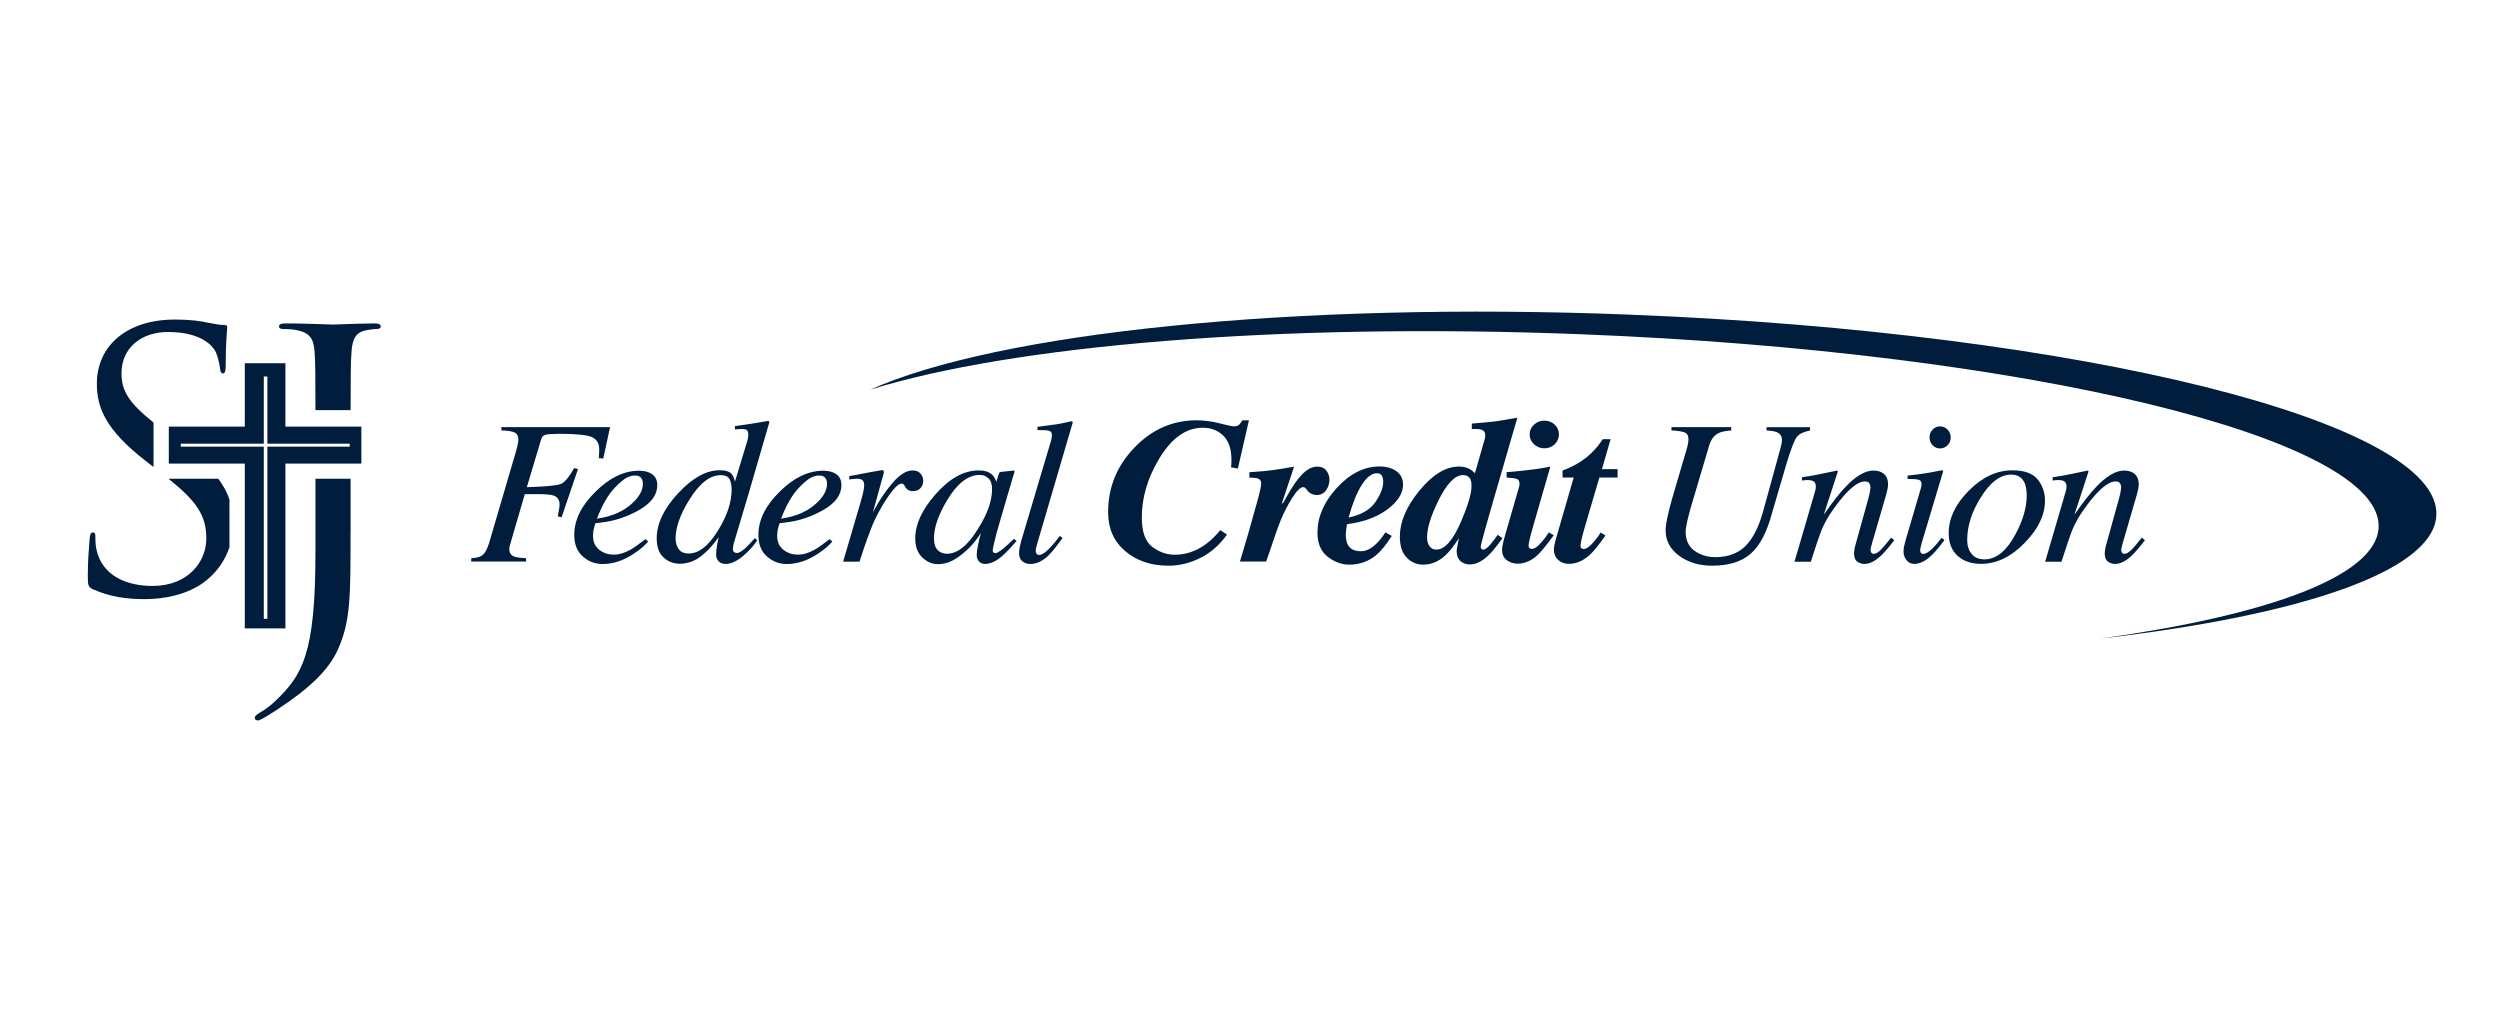 <svg width="133" height="54" viewBox="0 0 133 54" fill="none" xmlns="http://www.w3.org/2000/svg">
<path d="M25.066 29.702C25.339 29.68 25.523 29.635 25.628 29.562C25.785 29.455 25.916 29.231 26.02 28.891L27.441 24.045C27.474 23.927 27.5 23.823 27.521 23.739C27.56 23.585 27.578 23.47 27.578 23.388C27.578 23.197 27.509 23.071 27.373 23.006C27.236 22.942 27.004 22.905 26.674 22.899V22.723H32.456L32.093 24.393L31.856 24.376C31.867 24.258 31.873 24.169 31.873 24.11C31.876 24.023 31.879 23.958 31.879 23.91C31.879 23.579 31.743 23.357 31.469 23.245C31.196 23.135 30.628 23.079 29.763 23.079C29.394 23.079 29.15 23.096 29.028 23.127C28.907 23.158 28.826 23.239 28.791 23.368L28.027 25.918C29.023 25.89 29.623 25.831 29.834 25.747C30.045 25.659 30.28 25.379 30.544 24.901L30.75 24.955L29.876 27.521L29.671 27.468C29.712 27.257 29.739 27.117 29.751 27.044C29.763 26.973 29.769 26.903 29.769 26.841C29.769 26.591 29.659 26.431 29.433 26.358C29.293 26.311 29.011 26.288 28.582 26.288H27.92L27.209 28.725C27.153 28.916 27.12 29.031 27.111 29.071C27.102 29.113 27.096 29.16 27.096 29.217C27.096 29.41 27.182 29.54 27.352 29.607C27.462 29.649 27.673 29.68 27.988 29.697V29.874H25.069V29.697L25.066 29.702Z" fill="#001D3D"/>
<path d="M31.683 26.154C32.432 25.413 33.205 25.042 34.002 25.042C34.296 25.042 34.531 25.107 34.706 25.236C34.878 25.365 34.968 25.556 34.968 25.808C34.968 26.322 34.65 26.76 34.013 27.125C33.377 27.49 32.705 27.715 32.004 27.796L31.68 27.833C31.629 27.979 31.596 28.097 31.579 28.184C31.561 28.271 31.549 28.38 31.549 28.512C31.549 28.827 31.659 29.071 31.876 29.245C32.093 29.419 32.352 29.506 32.649 29.506C32.946 29.506 33.234 29.416 33.55 29.239C33.731 29.136 33.993 28.95 34.337 28.683L34.486 28.807C34.317 29.009 34.073 29.22 33.755 29.433C33.193 29.815 32.625 30.006 32.06 30.006C31.659 30.006 31.308 29.871 31.005 29.604C30.702 29.338 30.55 28.953 30.55 28.453C30.55 27.662 30.928 26.895 31.686 26.154H31.683ZM33.52 26.873C33.975 26.494 34.201 26.117 34.201 25.741C34.201 25.606 34.168 25.497 34.1 25.418C34.031 25.337 33.93 25.297 33.799 25.297C33.553 25.297 33.312 25.396 33.077 25.595C32.842 25.794 32.628 26.016 32.438 26.266C32.239 26.558 32.078 26.839 31.962 27.106C31.897 27.249 31.828 27.409 31.757 27.591C32.479 27.49 33.068 27.252 33.52 26.873Z" fill="#001D3D"/>
<path d="M38.926 25.224C38.998 25.302 39.057 25.437 39.099 25.625L39.765 23.429C39.782 23.368 39.794 23.314 39.8 23.267C39.806 23.219 39.809 23.177 39.809 23.14C39.809 23 39.782 22.913 39.726 22.876C39.672 22.84 39.592 22.823 39.491 22.823C39.426 22.823 39.366 22.823 39.313 22.829C39.259 22.831 39.185 22.837 39.096 22.846V22.669C39.524 22.615 40.118 22.523 40.879 22.391L40.93 22.444L40.918 22.503L39.8 26.352L39.039 28.899C39.024 28.958 39.013 29.008 39.004 29.059C38.995 29.106 38.989 29.151 38.989 29.191C38.989 29.289 39.016 29.351 39.066 29.379C39.117 29.407 39.161 29.421 39.2 29.421C39.31 29.421 39.467 29.328 39.669 29.146C39.788 29.033 39.952 28.862 40.157 28.629L40.288 28.747L40.208 28.859C40.068 29.056 39.886 29.258 39.666 29.46C39.274 29.822 38.923 30.002 38.611 30.002C38.507 30.002 38.415 29.98 38.332 29.938C38.177 29.85 38.097 29.699 38.097 29.477C38.097 29.401 38.109 29.283 38.13 29.118C38.153 28.955 38.186 28.772 38.234 28.579C37.945 28.991 37.63 29.331 37.288 29.595C36.946 29.859 36.572 29.991 36.167 29.991C35.837 29.991 35.552 29.881 35.305 29.66C35.059 29.438 34.937 29.098 34.937 28.638C34.937 27.86 35.317 27.06 36.078 26.24C36.836 25.423 37.574 25.016 38.293 25.016C38.593 25.016 38.807 25.083 38.932 25.218L38.926 25.224ZM36.102 29.202C36.209 29.365 36.388 29.446 36.64 29.446C37.181 29.446 37.702 29.036 38.201 28.216C38.682 27.447 38.923 26.717 38.923 26.029C38.923 25.813 38.885 25.631 38.81 25.49C38.733 25.347 38.581 25.277 38.347 25.277C37.767 25.277 37.208 25.715 36.667 26.594C36.182 27.377 35.942 28.059 35.942 28.638C35.942 28.857 35.995 29.045 36.099 29.207L36.102 29.202Z" fill="#001D3D"/>
<path d="M41.48 26.154C42.229 25.413 43.002 25.042 43.798 25.042C44.093 25.042 44.328 25.107 44.503 25.236C44.678 25.365 44.764 25.556 44.764 25.808C44.764 26.322 44.446 26.76 43.81 27.125C43.174 27.49 42.502 27.715 41.801 27.796L41.477 27.833C41.429 27.979 41.393 28.097 41.376 28.184C41.358 28.271 41.346 28.38 41.346 28.512C41.346 28.827 41.456 29.071 41.673 29.245C41.89 29.419 42.148 29.506 42.446 29.506C42.743 29.506 43.031 29.416 43.346 29.239C43.528 29.136 43.789 28.95 44.134 28.683L44.283 28.807C44.114 29.009 43.87 29.22 43.552 29.433C42.99 29.815 42.422 30.006 41.857 30.006C41.456 30.006 41.105 29.871 40.802 29.604C40.498 29.338 40.347 28.953 40.347 28.453C40.347 27.662 40.724 26.895 41.483 26.154H41.48ZM43.317 26.873C43.772 26.494 43.998 26.117 43.998 25.741C43.998 25.606 43.965 25.497 43.897 25.418C43.828 25.337 43.727 25.297 43.596 25.297C43.349 25.297 43.109 25.396 42.874 25.595C42.639 25.794 42.425 26.016 42.235 26.266C42.035 26.558 41.875 26.839 41.759 27.106C41.694 27.249 41.625 27.409 41.554 27.591C42.276 27.49 42.865 27.252 43.317 26.873Z" fill="#001D3D"/>
<path d="M47.001 25.038C47.013 25.058 47.022 25.08 47.022 25.105C47.019 25.142 47.016 25.17 47.01 25.187L46.433 27.276L46.564 27.028C46.838 26.526 47.156 26.065 47.518 25.65C47.884 25.234 48.229 25.027 48.559 25.027C48.737 25.027 48.874 25.083 48.969 25.192C49.064 25.302 49.115 25.431 49.115 25.571C49.115 25.731 49.067 25.866 48.969 25.97C48.874 26.077 48.74 26.127 48.571 26.127C48.455 26.127 48.366 26.105 48.306 26.063C48.247 26.02 48.199 25.97 48.163 25.914L48.095 25.796C48.08 25.773 48.062 25.757 48.042 25.745C48.021 25.734 47.994 25.726 47.964 25.726C47.816 25.726 47.605 25.919 47.325 26.31C47.046 26.7 46.799 27.121 46.579 27.573C46.445 27.848 46.3 28.213 46.136 28.665C46.032 28.952 45.895 29.356 45.726 29.881H44.855L45.8 26.658C45.854 26.473 45.895 26.307 45.928 26.161C45.961 26.015 45.975 25.894 45.975 25.802C45.975 25.695 45.946 25.613 45.889 25.554C45.833 25.498 45.735 25.467 45.595 25.467C45.55 25.467 45.494 25.47 45.425 25.479C45.357 25.487 45.277 25.495 45.182 25.507V25.33L45.408 25.288C45.702 25.232 46.026 25.17 46.374 25.105C46.725 25.041 46.909 25.01 46.927 25.01C46.959 25.01 46.983 25.021 46.998 25.038H47.001Z" fill="#001D3D"/>
<path d="M52.769 25.243C52.858 25.321 52.927 25.425 52.974 25.554L53.004 25.63L53.132 25.226C53.147 25.181 53.162 25.15 53.174 25.133C53.186 25.116 53.212 25.108 53.254 25.105L53.908 25.035C53.944 25.035 53.962 25.04 53.967 25.054C53.973 25.066 53.973 25.088 53.967 25.122C53.953 25.17 53.938 25.206 53.932 25.231C53.923 25.259 53.911 25.296 53.896 25.346L53.334 27.264C53.212 27.682 53.108 28.042 53.022 28.345C52.882 28.892 52.811 29.207 52.811 29.283C52.811 29.333 52.826 29.37 52.853 29.392C52.879 29.415 52.915 29.426 52.957 29.426C52.989 29.426 53.028 29.415 53.07 29.395C53.111 29.372 53.162 29.342 53.221 29.299L53.322 29.224C53.355 29.198 53.391 29.17 53.429 29.137C53.468 29.103 53.516 29.061 53.572 29.01L53.944 28.668L54.08 28.78C53.676 29.255 53.352 29.578 53.108 29.746C52.864 29.914 52.63 30.001 52.41 30.001C52.267 30.001 52.154 29.954 52.077 29.864C51.999 29.771 51.961 29.656 51.961 29.516C51.961 29.387 51.987 29.204 52.038 28.963C52.089 28.721 52.139 28.519 52.19 28.356C52.121 28.463 52.008 28.62 51.848 28.825C51.687 29.03 51.491 29.229 51.256 29.423C50.98 29.656 50.715 29.819 50.462 29.917C50.266 29.982 50.076 30.013 49.898 30.013C49.591 30.013 49.315 29.895 49.065 29.656C48.816 29.418 48.691 29.081 48.691 28.645C48.691 27.896 49.05 27.112 49.77 26.298C50.51 25.45 51.28 25.026 52.074 25.026C52.377 25.026 52.609 25.099 52.772 25.245L52.769 25.243ZM52.585 25.448C52.46 25.327 52.306 25.265 52.127 25.265C51.506 25.265 50.926 25.711 50.391 26.604C49.921 27.39 49.687 28.067 49.687 28.637C49.687 28.923 49.752 29.131 49.883 29.263C50.014 29.392 50.174 29.46 50.367 29.46C50.938 29.46 51.485 29.024 52.014 28.157C52.523 27.368 52.778 26.655 52.778 26.017C52.778 25.759 52.716 25.571 52.588 25.45L52.585 25.448Z" fill="#001D3D"/>
<path d="M55.926 23.391C55.941 23.346 55.95 23.298 55.956 23.251C55.959 23.206 55.962 23.166 55.962 23.138C55.962 23.018 55.912 22.942 55.807 22.916C55.703 22.888 55.498 22.877 55.192 22.883V22.706C55.365 22.683 55.561 22.661 55.781 22.63C56.004 22.602 56.149 22.582 56.218 22.571C56.432 22.535 56.691 22.481 56.994 22.411C57.02 22.411 57.047 22.428 57.074 22.465L55.186 28.902C55.145 29.057 55.121 29.149 55.112 29.18C55.103 29.211 55.1 29.245 55.1 29.276C55.1 29.343 55.112 29.402 55.139 29.45C55.165 29.497 55.213 29.523 55.287 29.523C55.424 29.523 55.602 29.408 55.819 29.18C56.039 28.953 56.224 28.731 56.375 28.515L56.53 28.616C56.203 29.071 55.95 29.385 55.769 29.559C55.454 29.857 55.139 30.003 54.821 30.003C54.684 30.003 54.562 29.972 54.458 29.907C54.294 29.812 54.214 29.646 54.214 29.416C54.214 29.326 54.229 29.208 54.259 29.057C54.279 28.967 54.306 28.863 54.339 28.745L55.932 23.388L55.926 23.391Z" fill="#001D3D"/>
<path d="M64.886 22.523C65.308 22.63 65.561 22.683 65.644 22.683C65.766 22.683 65.855 22.655 65.918 22.596C65.977 22.54 66.037 22.461 66.093 22.36H66.444L65.855 24.927L65.493 24.862C65.504 24.707 65.51 24.618 65.513 24.592C65.513 24.564 65.513 24.525 65.513 24.472C65.513 23.893 65.371 23.464 65.082 23.18C64.794 22.899 64.431 22.756 63.988 22.756C63.088 22.756 62.306 23.321 61.64 24.449C61.042 25.457 60.745 26.482 60.745 27.529C60.745 28.29 60.929 28.809 61.298 29.09C61.667 29.371 62.068 29.511 62.502 29.511C63.07 29.511 63.605 29.334 64.107 28.981C64.381 28.787 64.651 28.529 64.925 28.203L65.275 28.444C64.874 29 64.399 29.416 63.846 29.688C63.293 29.96 62.734 30.095 62.166 30.095C61.236 30.095 60.468 29.837 59.862 29.32C59.256 28.804 58.952 28.116 58.952 27.251C58.952 25.929 59.416 24.786 60.347 23.817C61.277 22.846 62.38 22.36 63.658 22.36C64.057 22.36 64.464 22.414 64.886 22.52V22.523Z" fill="#001D3D"/>
<path d="M65.963 29.878C66.281 28.831 66.543 27.932 66.745 27.18C66.98 26.368 67.096 25.888 67.096 25.734C67.096 25.599 67.048 25.512 66.953 25.47C66.858 25.431 66.695 25.411 66.466 25.411V25.122C66.962 25.094 67.378 25.054 67.717 25.009C67.937 24.981 68.312 24.92 68.844 24.827L68.199 26.77L68.249 26.781C68.582 26.175 68.847 25.745 69.049 25.49C69.4 25.046 69.739 24.824 70.063 24.824C70.289 24.824 70.458 24.894 70.565 25.038C70.672 25.181 70.726 25.338 70.726 25.515C70.726 25.726 70.666 25.914 70.547 26.082C70.428 26.25 70.262 26.335 70.051 26.335C69.956 26.335 69.869 26.318 69.786 26.281C69.706 26.245 69.635 26.192 69.578 26.121L69.471 25.992C69.453 25.97 69.432 25.953 69.412 25.939C69.391 25.925 69.364 25.916 69.328 25.916C69.18 25.916 68.99 26.105 68.749 26.483C68.511 26.863 68.312 27.247 68.148 27.64C68.035 27.913 67.895 28.297 67.729 28.797C67.562 29.297 67.441 29.656 67.36 29.872H65.96L65.963 29.878Z" fill="#001D3D"/>
<path d="M71.106 25.973C71.801 25.204 72.566 24.816 73.398 24.816C73.757 24.816 74.055 24.901 74.29 25.069C74.525 25.238 74.643 25.473 74.643 25.779C74.643 26.243 74.367 26.681 73.814 27.096C73.261 27.509 72.545 27.773 71.665 27.888C71.641 27.997 71.626 28.101 71.614 28.2C71.602 28.295 71.596 28.374 71.596 28.435C71.596 28.66 71.632 28.837 71.697 28.966C71.819 29.205 72.051 29.325 72.396 29.325C72.675 29.325 72.955 29.191 73.228 28.918C73.377 28.775 73.535 28.579 73.704 28.323L74.043 28.511C73.752 28.972 73.478 29.309 73.219 29.525C72.812 29.867 72.334 30.039 71.784 30.039C71.376 30.039 70.99 29.898 70.63 29.617C70.27 29.337 70.089 28.91 70.089 28.337C70.089 27.509 70.425 26.723 71.1 25.976L71.106 25.973ZM73.517 25.308C73.466 25.221 73.38 25.176 73.249 25.176C72.976 25.176 72.708 25.384 72.447 25.796C72.185 26.209 71.95 26.787 71.745 27.534C72.414 27.391 72.889 27.119 73.169 26.712C73.448 26.304 73.588 25.945 73.588 25.628C73.588 25.504 73.564 25.398 73.514 25.311L73.517 25.308Z" fill="#001D3D"/>
<path d="M78.173 24.943C78.262 24.994 78.363 25.069 78.467 25.173L78.985 23.365C78.996 23.329 79.002 23.295 79.008 23.259C79.011 23.222 79.014 23.188 79.014 23.157C79.014 23.028 78.973 22.941 78.889 22.894C78.806 22.846 78.69 22.823 78.539 22.823H78.301V22.534L78.797 22.492C79.187 22.461 79.484 22.427 79.695 22.397C79.906 22.366 80.248 22.307 80.724 22.22L79.436 26.659C79.335 27.004 79.199 27.481 79.029 28.085C78.86 28.691 78.774 29.023 78.774 29.084C78.774 29.138 78.788 29.177 78.815 29.202C78.845 29.227 78.878 29.239 78.919 29.239C79.005 29.239 79.127 29.152 79.279 28.975C79.431 28.798 79.564 28.624 79.677 28.453L79.933 28.63C79.627 29.059 79.377 29.362 79.184 29.545C78.848 29.865 78.518 30.028 78.2 30.028C78.033 30.028 77.891 29.988 77.775 29.91C77.59 29.792 77.495 29.593 77.495 29.309C77.495 29.264 77.507 29.183 77.528 29.065C77.549 28.95 77.579 28.804 77.614 28.63C77.335 29.059 77.094 29.365 76.889 29.55C76.535 29.876 76.143 30.039 75.712 30.039C75.373 30.039 75.081 29.915 74.838 29.666C74.594 29.418 74.472 29.045 74.472 28.548C74.472 27.765 74.817 26.953 75.504 26.111C76.205 25.252 76.913 24.82 77.617 24.82C77.828 24.82 78.013 24.862 78.167 24.943H78.173ZM76.05 29.059C76.14 29.18 76.259 29.239 76.41 29.239C76.868 29.239 77.311 28.731 77.742 27.711C78.105 26.866 78.286 26.243 78.286 25.847C78.286 25.707 78.268 25.595 78.23 25.51C78.158 25.353 78.024 25.274 77.834 25.274C77.403 25.274 76.966 25.729 76.52 26.636C76.119 27.448 75.92 28.099 75.92 28.59C75.92 28.784 75.964 28.938 76.053 29.059H76.05Z" fill="#001D3D"/>
<path d="M79.978 28.822C80.005 28.713 80.043 28.564 80.097 28.384L80.81 25.919C80.819 25.891 80.825 25.863 80.831 25.832C80.837 25.804 80.84 25.776 80.84 25.751C80.84 25.605 80.789 25.512 80.691 25.479C80.593 25.442 80.415 25.419 80.153 25.408V25.119C80.37 25.105 80.688 25.074 81.102 25.029C81.515 24.984 81.809 24.945 81.981 24.914L82.478 24.824L81.577 27.946C81.503 28.213 81.449 28.401 81.423 28.502C81.354 28.766 81.322 28.938 81.322 29.016C81.322 29.095 81.339 29.145 81.378 29.168C81.417 29.19 81.458 29.201 81.503 29.201C81.622 29.201 81.767 29.106 81.94 28.918C82.115 28.73 82.267 28.53 82.401 28.323L82.656 28.477C82.279 29.002 81.987 29.356 81.788 29.538C81.458 29.839 81.108 29.988 80.733 29.988C80.522 29.988 80.332 29.926 80.162 29.802C79.993 29.679 79.909 29.491 79.909 29.238C79.909 29.148 79.933 29.008 79.978 28.814V28.822ZM82.71 22.592C82.861 22.735 82.936 22.91 82.936 23.112C82.936 23.314 82.858 23.491 82.71 23.634C82.558 23.78 82.377 23.85 82.16 23.85C81.943 23.85 81.761 23.777 81.607 23.634C81.452 23.488 81.378 23.314 81.378 23.112C81.378 22.91 81.455 22.735 81.607 22.592C81.761 22.449 81.943 22.379 82.16 22.379C82.377 22.379 82.558 22.449 82.71 22.592Z" fill="#001D3D"/>
<path d="M82.706 28.952C82.73 28.832 82.78 28.641 82.858 28.385L83.72 25.406H83.128V25.033C83.511 24.887 83.835 24.727 84.1 24.55C84.564 24.244 84.953 23.848 85.266 23.365H85.685L85.224 24.957H86.056V25.406H85.087L84.338 27.95C84.27 28.175 84.219 28.363 84.18 28.512C84.115 28.767 84.085 28.947 84.085 29.042C84.085 29.11 84.106 29.154 84.151 29.177C84.195 29.199 84.231 29.208 84.261 29.208C84.371 29.208 84.51 29.118 84.683 28.941C84.855 28.762 85.013 28.559 85.156 28.332L85.411 28.486C85.066 28.978 84.79 29.323 84.582 29.514C84.228 29.834 83.856 29.997 83.461 29.997C83.235 29.997 83.045 29.927 82.893 29.786C82.742 29.646 82.667 29.466 82.667 29.247C82.667 29.171 82.679 29.073 82.703 28.952H82.706Z" fill="#001D3D"/>
<path d="M89.692 24.039C89.733 23.905 89.763 23.792 89.781 23.708C89.811 23.568 89.826 23.453 89.826 23.36C89.826 23.175 89.754 23.054 89.608 23.001C89.463 22.947 89.237 22.914 88.922 22.899V22.723H92.1V22.899C91.782 22.925 91.556 22.973 91.419 23.046C91.187 23.163 91.023 23.385 90.925 23.711L90.057 26.637C89.968 26.931 89.891 27.201 89.831 27.445C89.73 27.841 89.677 28.127 89.677 28.301C89.677 28.852 89.927 29.239 90.426 29.464C90.688 29.582 90.958 29.641 91.24 29.641C91.921 29.641 92.456 29.444 92.852 29.054C93.247 28.664 93.559 28.057 93.788 27.24L94.689 23.966C94.731 23.82 94.76 23.705 94.775 23.624C94.79 23.543 94.799 23.47 94.799 23.41C94.799 23.208 94.707 23.068 94.525 22.992C94.418 22.947 94.237 22.916 93.981 22.902V22.726H96.294V22.902C95.949 22.97 95.718 23.085 95.593 23.242C95.468 23.399 95.301 23.829 95.084 24.525L94.273 27.288C94.005 28.301 93.628 29.023 93.143 29.453C92.656 29.882 91.972 30.095 91.089 30.095C90.402 30.095 89.817 29.921 89.335 29.57C88.853 29.22 88.612 28.77 88.612 28.22C88.612 28.043 88.645 27.799 88.711 27.496C88.776 27.19 88.865 26.844 88.978 26.454L89.686 24.045L89.692 24.039Z" fill="#001D3D"/>
<path d="M95.467 29.881L96.436 26.571C96.519 26.29 96.567 26.122 96.582 26.063C96.594 26.004 96.603 25.939 96.603 25.872C96.603 25.768 96.57 25.686 96.51 25.628C96.448 25.569 96.326 25.538 96.145 25.538C96.1 25.538 96.056 25.538 96.011 25.546C95.966 25.552 95.919 25.557 95.865 25.566V25.389C96.109 25.352 96.285 25.327 96.386 25.308C96.49 25.291 96.6 25.268 96.722 25.243L97.729 25.035C97.753 25.049 97.768 25.066 97.774 25.083L97.022 27.385C97.486 26.717 97.875 26.22 98.187 25.897C98.734 25.322 99.228 25.035 99.662 25.035C99.828 25.035 99.974 25.066 100.096 25.125C100.328 25.243 100.444 25.456 100.444 25.762C100.444 25.849 100.435 25.936 100.414 26.029C100.396 26.122 100.369 26.223 100.34 26.329L99.593 28.896C99.579 28.949 99.561 29.014 99.543 29.092C99.525 29.168 99.513 29.224 99.513 29.255C99.513 29.308 99.525 29.356 99.552 29.398C99.579 29.44 99.62 29.463 99.68 29.463C99.775 29.463 99.882 29.409 100.007 29.3C100.128 29.19 100.331 28.957 100.61 28.601L100.774 28.741C100.47 29.137 100.23 29.415 100.051 29.578C99.748 29.859 99.457 30.002 99.177 30.002C99.052 30.002 98.93 29.962 98.811 29.881C98.696 29.8 98.636 29.657 98.636 29.446C98.636 29.387 98.642 29.322 98.651 29.252C98.66 29.185 98.672 29.126 98.687 29.075L99.409 26.473C99.448 26.329 99.471 26.212 99.486 26.122C99.498 26.032 99.507 25.965 99.507 25.925C99.507 25.838 99.486 25.765 99.442 25.703C99.397 25.642 99.32 25.611 99.21 25.611C98.921 25.611 98.562 25.852 98.125 26.338C97.869 26.627 97.608 26.972 97.343 27.371C97.147 27.683 96.989 27.983 96.876 28.278C96.763 28.573 96.582 29.109 96.335 29.884H95.464L95.467 29.881Z" fill="#001D3D"/>
<path d="M103.35 25.027C103.371 25.038 103.379 25.055 103.377 25.072L102.232 28.896C102.178 29.098 102.152 29.221 102.152 29.261C102.152 29.314 102.164 29.362 102.184 29.401C102.202 29.443 102.25 29.466 102.327 29.466C102.455 29.466 102.624 29.359 102.838 29.148C102.963 29.022 103.115 28.845 103.296 28.612L103.445 28.73L103.388 28.806C103.106 29.182 102.871 29.452 102.684 29.615C102.393 29.873 102.11 29.999 101.834 29.999C101.67 29.999 101.536 29.935 101.429 29.805C101.322 29.676 101.269 29.525 101.269 29.351C101.269 29.247 101.278 29.157 101.293 29.081C101.307 29.005 101.337 28.89 101.379 28.741L102.187 25.987C102.199 25.945 102.208 25.906 102.214 25.869C102.223 25.833 102.226 25.799 102.226 25.763C102.226 25.633 102.176 25.555 102.074 25.524C101.973 25.493 101.777 25.479 101.483 25.479V25.302C101.795 25.266 102.018 25.238 102.155 25.218C102.291 25.198 102.428 25.179 102.568 25.156C102.749 25.128 102.919 25.094 103.079 25.061C103.24 25.024 103.332 25.013 103.353 25.027H103.35ZM102.815 23.685C102.705 23.57 102.651 23.432 102.651 23.272C102.651 23.112 102.705 22.969 102.815 22.854C102.925 22.739 103.055 22.683 103.21 22.683C103.365 22.683 103.498 22.739 103.611 22.854C103.721 22.969 103.778 23.107 103.778 23.272C103.778 23.438 103.721 23.575 103.611 23.688C103.498 23.8 103.368 23.856 103.21 23.856C103.052 23.856 102.922 23.8 102.815 23.685Z" fill="#001D3D"/>
<path d="M108.401 25.502C108.662 25.822 108.793 26.198 108.793 26.633C108.793 27.391 108.44 28.132 107.732 28.862C107.001 29.62 106.225 29.997 105.395 29.997C104.872 29.997 104.456 29.853 104.141 29.567C103.826 29.281 103.671 28.879 103.671 28.363C103.671 27.579 104.022 26.832 104.726 26.119C105.446 25.387 106.222 25.021 107.057 25.021C107.693 25.021 108.139 25.181 108.401 25.502ZM104.887 29.466C105.045 29.66 105.273 29.758 105.577 29.758C106.192 29.758 106.739 29.32 107.215 28.441C107.619 27.689 107.821 26.995 107.821 26.363C107.821 26.097 107.785 25.881 107.72 25.715C107.586 25.403 107.346 25.249 106.995 25.249C106.415 25.249 105.874 25.659 105.369 26.476C104.893 27.239 104.655 27.992 104.655 28.73C104.655 29.028 104.732 29.272 104.89 29.466H104.887Z" fill="#001D3D"/>
<path d="M108.803 29.881L109.772 26.571C109.855 26.29 109.903 26.122 109.918 26.063C109.93 26.004 109.939 25.939 109.939 25.872C109.939 25.768 109.906 25.686 109.846 25.628C109.784 25.569 109.662 25.538 109.481 25.538C109.436 25.538 109.392 25.538 109.347 25.546C109.302 25.552 109.255 25.557 109.201 25.566V25.389C109.445 25.352 109.621 25.327 109.722 25.308C109.826 25.291 109.936 25.268 110.058 25.243L111.065 25.035C111.089 25.049 111.104 25.066 111.11 25.083L110.358 27.385C110.822 26.717 111.211 26.22 111.523 25.897C112.07 25.322 112.564 25.035 112.998 25.035C113.164 25.035 113.31 25.066 113.432 25.125C113.664 25.243 113.779 25.456 113.779 25.762C113.779 25.849 113.771 25.936 113.75 26.029C113.732 26.122 113.705 26.223 113.675 26.329L112.929 28.896C112.914 28.949 112.897 29.014 112.879 29.092C112.861 29.168 112.849 29.224 112.849 29.255C112.849 29.308 112.861 29.356 112.888 29.398C112.914 29.44 112.956 29.463 113.015 29.463C113.111 29.463 113.218 29.409 113.342 29.3C113.464 29.19 113.667 28.957 113.946 28.601L114.109 28.741C113.806 29.137 113.565 29.415 113.387 29.578C113.084 29.859 112.793 30.002 112.513 30.002C112.388 30.002 112.266 29.962 112.147 29.881C112.031 29.8 111.972 29.657 111.972 29.446C111.972 29.387 111.978 29.322 111.987 29.252C111.996 29.185 112.008 29.126 112.023 29.075L112.745 26.473C112.784 26.329 112.807 26.212 112.822 26.122C112.834 26.032 112.843 25.965 112.843 25.925C112.843 25.838 112.822 25.765 112.778 25.703C112.733 25.642 112.656 25.611 112.546 25.611C112.257 25.611 111.898 25.852 111.461 26.338C111.205 26.627 110.943 26.972 110.679 27.371C110.483 27.683 110.325 27.983 110.212 28.278C110.099 28.573 109.918 29.109 109.671 29.884H108.8L108.803 29.881Z" fill="#001D3D"/>
<path fill-rule="evenodd" clip-rule="evenodd" d="M4.671 30.641C4.671 31.155 4.689 31.231 4.971 31.363L4.98 31.36C5.804 31.742 6.728 31.874 7.674 31.874C8.756 31.874 9.841 31.646 10.706 31.076C11.533 30.521 11.981 29.784 12.207 29.113V26.571C12.082 26.206 11.892 25.844 11.614 25.468H8.963C10.461 26.671 10.976 27.417 10.976 28.648C10.976 29.863 10.034 31.172 8.105 31.172C6.758 31.172 5.432 30.641 5.132 29.237C5.072 28.971 5.072 28.707 5.072 28.535C5.072 28.384 5.055 28.328 4.933 28.328C4.832 28.328 4.793 28.423 4.772 28.631C4.768 28.688 4.762 28.76 4.755 28.847C4.724 29.224 4.671 29.87 4.671 30.641ZM8.167 24.846V22.478C6.847 21.423 6.464 20.788 6.464 19.863C6.464 18.479 7.549 17.662 8.934 17.662C10.783 17.662 11.324 18.459 11.446 18.667C11.568 18.875 11.687 19.388 11.708 19.616C11.729 19.767 11.746 19.863 11.868 19.863C11.969 19.863 12.008 19.731 12.008 19.428C12.008 18.411 12.058 17.805 12.079 17.549C12.085 17.48 12.088 17.437 12.088 17.417C12.088 17.325 12.05 17.285 11.886 17.285C11.723 17.285 11.562 17.266 11.182 17.19C10.679 17.075 10.097 16.999 9.312 16.999C6.761 16.999 5.153 18.383 5.153 20.413C5.153 21.705 5.634 22.881 7.763 24.532L8.167 24.846Z" fill="#001D3D"/>
<path fill-rule="evenodd" clip-rule="evenodd" d="M17.98 34.545C18.649 33.054 18.649 31.751 18.649 28.346H18.652V25.469H16.782V29.373C16.782 34.795 16.093 35.909 14.645 37.296C14.446 37.487 14.134 37.74 13.866 37.886C13.856 37.892 13.846 37.899 13.836 37.905C13.653 38.019 13.554 38.081 13.554 38.2C13.554 38.285 13.643 38.327 13.709 38.327C13.769 38.327 13.811 38.308 13.852 38.289C13.856 38.288 13.86 38.286 13.863 38.285C14.084 38.181 14.438 37.951 14.725 37.764L14.731 37.76C16.533 36.583 17.514 35.595 17.98 34.545ZM16.782 21.819H18.652C18.654 19.814 18.66 19.317 18.697 18.761C18.741 18.025 18.92 17.666 19.52 17.562C19.788 17.52 19.922 17.5 20.076 17.5C20.166 17.5 20.255 17.458 20.255 17.373C20.255 17.247 20.142 17.205 19.898 17.205C19.424 17.205 18.582 17.236 18.092 17.254C17.891 17.262 17.749 17.267 17.716 17.267C17.688 17.267 17.578 17.263 17.413 17.257C16.924 17.24 15.951 17.205 15.201 17.205C14.954 17.205 14.844 17.247 14.844 17.373C14.844 17.458 14.933 17.5 15.023 17.5C15.225 17.5 15.602 17.52 15.781 17.562C16.515 17.71 16.693 18.045 16.738 18.761C16.775 19.317 16.781 19.814 16.782 21.819Z" fill="#001D3D"/>
<path fill-rule="evenodd" clip-rule="evenodd" d="M15.184 22.695H19.224V24.663H15.184V33.431H13.023V24.663H8.98V22.695H13.023V19.323H15.184V22.695ZM14.225 20.03H14.034V23.604H9.617V23.762H14.034V32.92H14.225V23.762H18.606V23.604H14.225V20.03Z" fill="#001D3D"/>
<path d="M86.751 16.739C68.667 16.032 53.025 17.722 46.3 20.729C53.821 18.385 67.969 17.152 84.081 17.781C107.822 18.707 126.83 23.323 126.542 28.088C126.384 30.648 120.686 32.731 111.761 33.97C122.434 32.74 129.434 30.39 129.613 27.439C129.916 22.467 110.724 17.677 86.751 16.742V16.739Z" fill="#001D3D"/>
</svg>
